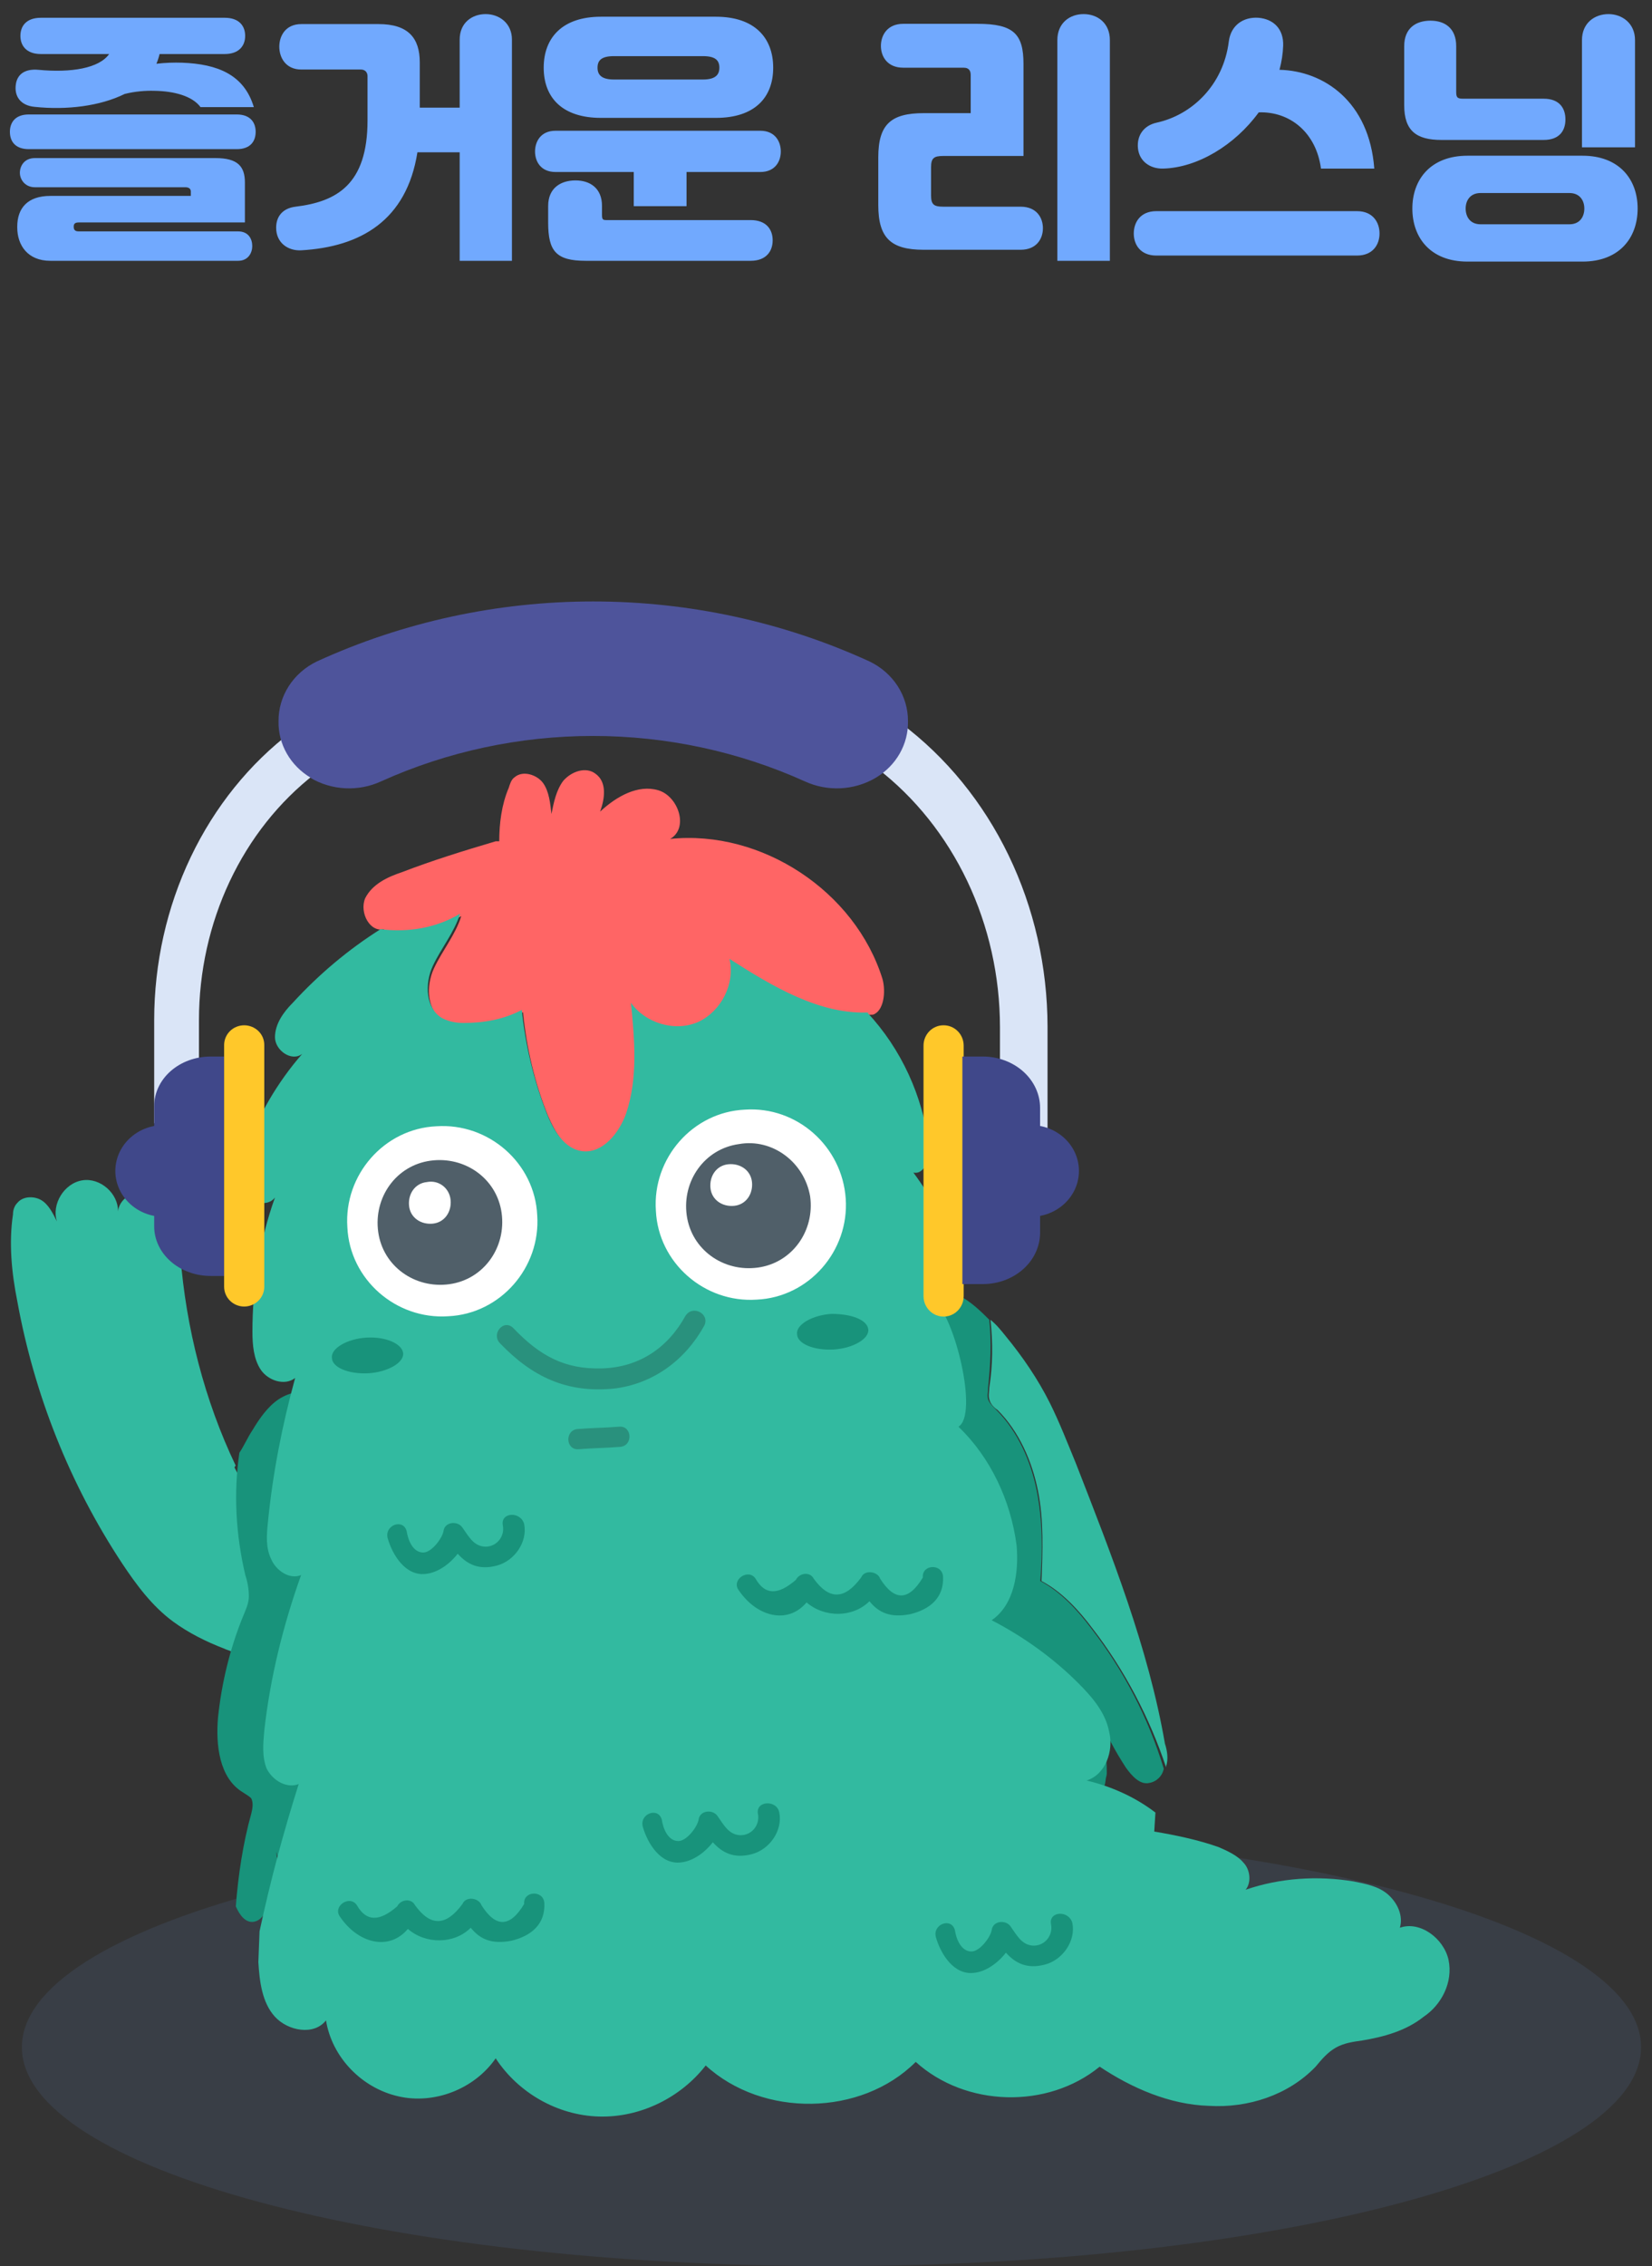 <svg width="151" height="207" viewBox="0 0 151 207" fill="none" xmlns="http://www.w3.org/2000/svg">
<rect x="0" y="0" width="151" height="207" fill="#333333" stroke="none"/>
<path d="M21.761 23.824C22.721 23.824 23.057 23.056 23.057 22.48C23.057 21.808 22.697 21.136 21.761 21.136H7.193C6.833 21.136 6.737 20.968 6.737 20.704C6.737 20.464 6.833 20.32 7.193 20.32H22.385V16.672C22.385 15.208 21.737 14.44 19.697 14.44H3.185C2.225 14.44 1.817 15.16 1.817 15.784C1.817 16.408 2.297 17.104 3.185 17.104H16.937C17.297 17.104 17.441 17.272 17.441 17.488V17.896H4.601C2.513 17.896 1.577 19.024 1.577 20.704V20.776C1.577 22.408 2.537 23.824 4.601 23.824H21.761ZM3.737 1.624C2.393 1.624 1.865 2.392 1.865 3.28C1.865 4.168 2.417 4.936 3.737 4.936H9.977C9.065 6.232 6.521 6.664 3.497 6.376C2.393 6.28 1.625 6.688 1.457 7.648C1.265 8.8 1.889 9.64 3.161 9.76C6.113 10.072 9.161 9.688 11.393 8.584C12.329 8.344 13.313 8.272 14.105 8.296C15.929 8.32 17.585 8.776 18.329 9.784H23.201C22.313 6.808 19.865 5.848 16.649 5.728C15.905 5.704 15.089 5.728 14.297 5.824C14.417 5.536 14.513 5.248 14.585 4.936H20.537C21.857 4.936 22.409 4.168 22.409 3.28C22.409 2.392 21.881 1.624 20.537 1.624H3.737ZM2.633 10.456C1.361 10.456 0.905 11.224 0.905 12.04C0.905 12.904 1.385 13.624 2.633 13.624H21.641C22.889 13.624 23.369 12.904 23.369 12.04C23.369 11.224 22.913 10.456 21.641 10.456H2.633ZM27.017 18.88C25.817 19.024 25.241 19.792 25.241 20.8C25.241 22.216 26.369 22.936 27.545 22.864C32.945 22.552 37.169 20.152 38.153 13.912H42.017V23.824H46.793V3.616C46.793 2.104 45.617 1.288 44.393 1.288C43.145 1.288 42.017 2.08 42.017 3.616V9.832H38.369V5.704C38.369 3.472 37.313 2.2 34.601 2.2H27.545C26.081 2.2 25.529 3.304 25.529 4.264C25.529 5.248 26.105 6.352 27.545 6.352H32.993C33.377 6.352 33.593 6.616 33.593 6.952V11.008C33.593 16.864 30.761 18.424 27.017 18.88ZM65.441 10.768C68.969 10.768 70.673 8.92 70.673 6.184C70.673 3.448 68.969 1.528 65.441 1.528H54.929C51.401 1.528 49.697 3.448 49.697 6.184C49.697 8.92 51.401 10.768 54.929 10.768H65.441ZM57.929 18.832H62.753V15.712H69.497C70.841 15.712 71.369 14.752 71.369 13.84C71.369 12.952 70.865 11.944 69.497 11.944H50.777C49.409 11.944 48.905 12.952 48.905 13.84C48.905 14.752 49.433 15.712 50.777 15.712H57.929V18.832ZM53.537 23.824H68.609C70.049 23.824 70.625 22.936 70.625 21.952C70.625 20.992 70.073 20.104 68.609 20.104H55.673C55.145 20.104 55.025 20.152 55.025 19.624V18.808C55.025 17.2 53.945 16.48 52.601 16.48C51.257 16.48 50.105 17.176 50.105 18.808V20.344C50.105 22.936 50.825 23.824 53.537 23.824ZM56.129 7.264C54.977 7.264 54.617 6.832 54.617 6.184C54.617 5.512 54.977 5.128 56.129 5.128H64.241C65.393 5.128 65.753 5.512 65.753 6.184C65.753 6.832 65.393 7.264 64.241 7.264H56.129ZM85.103 15.28C85.103 14.44 85.367 14.248 86.207 14.248H93.551V5.848C93.551 3.112 92.663 2.176 89.351 2.176H82.559C81.095 2.176 80.519 3.232 80.519 4.192C80.519 5.176 81.119 6.184 82.559 6.184H88.079C88.631 6.184 88.727 6.544 88.727 6.856V10.336H84.431C81.431 10.336 80.279 11.368 80.279 14.368V18.736C80.279 21.736 81.431 22.816 84.431 22.816H93.287C94.727 22.816 95.327 21.832 95.327 20.848C95.327 19.888 94.751 18.88 93.287 18.88H86.207C85.367 18.88 85.103 18.688 85.103 17.848V15.28ZM101.447 23.824V3.664C101.447 2.104 100.319 1.288 99.047 1.288C97.775 1.288 96.647 2.104 96.647 3.664V23.824H101.447ZM117.287 4.168C117.335 2.656 116.423 1.744 115.031 1.624C113.687 1.528 112.511 2.272 112.319 3.784C111.815 7.816 108.911 10.504 105.743 11.2C104.519 11.464 103.895 12.4 104.015 13.552C104.135 14.728 105.119 15.424 106.295 15.4C109.439 15.328 112.871 13.264 115.055 10.264C117.935 10.168 120.311 12.136 120.743 15.4H125.615C125.159 9.28 121.007 6.472 116.951 6.376C117.143 5.656 117.263 4.912 117.287 4.168ZM105.695 19.288C104.207 19.288 103.631 20.344 103.631 21.328C103.631 22.336 104.231 23.344 105.695 23.344H124.031C125.495 23.344 126.095 22.336 126.095 21.328C126.095 20.344 125.519 19.288 124.031 19.288H105.695ZM129.095 19.048C129.095 21.712 130.751 23.896 134.135 23.896H144.647C147.983 23.896 149.687 21.76 149.687 19.048C149.687 16.36 147.983 14.224 144.647 14.224H134.135C130.751 14.224 129.095 16.408 129.095 19.048ZM133.967 19.048C133.967 18.352 134.351 17.632 135.335 17.632H143.447C144.431 17.632 144.815 18.352 144.815 19.048C144.815 19.768 144.431 20.488 143.447 20.488H135.335C134.351 20.488 133.967 19.768 133.967 19.048ZM144.599 13.456H149.447V3.664C149.447 2.128 148.271 1.288 147.023 1.288C145.751 1.288 144.599 2.104 144.599 3.664V13.456ZM141.095 12.784C142.535 12.784 143.087 11.944 143.087 10.912C143.087 9.904 142.559 9.016 141.095 9.016H133.751C133.223 9.016 133.103 8.92 133.103 8.392V4.216C133.103 2.608 132.095 1.888 130.751 1.888C129.407 1.888 128.351 2.584 128.351 4.216V9.616C128.351 11.944 129.455 12.784 131.759 12.784H141.095Z" fill="#71A9FE"/>
<path opacity="0.2" d="M76 207C116.869 207 150 198.046 150 187C150 175.954 116.869 167 76 167C35.131 167 2 175.954 2 187C2 198.046 35.131 207 76 207Z" fill="#516A95"/>
<path d="M90.427 126.742C90.427 127.067 90.319 127.501 90.427 127.827C90.536 128.26 90.861 128.586 91.187 128.803C93.139 130.755 94.332 133.467 94.874 136.178C95.417 138.89 95.308 141.71 95.2 144.421C97.043 145.397 98.562 147.024 99.863 148.759C102.792 152.556 105.07 156.894 106.588 161.449V161.341C106.805 160.69 106.696 159.931 106.48 159.28C104.961 150.495 101.599 142.035 98.345 133.683C97.586 131.84 96.826 129.887 95.959 128.152C94.874 125.983 93.464 123.922 91.946 122.078C91.512 121.536 91.078 120.994 90.536 120.56C90.753 122.62 90.753 124.681 90.427 126.742Z" fill="#32BAA0"/>
<path d="M99.755 148.76C98.453 147.024 96.935 145.397 95.091 144.421C95.308 141.71 95.308 138.89 94.766 136.178C94.223 133.467 93.03 130.755 91.078 128.803C90.752 128.478 90.427 128.152 90.319 127.827C90.21 127.501 90.319 127.176 90.319 126.742C90.535 124.681 90.644 122.621 90.427 120.56C90.319 120.452 90.319 120.452 90.21 120.343C89.342 119.475 88.366 118.608 87.282 118.174C86.089 117.74 84.787 117.74 83.811 118.499L81.642 119.367C80.015 124.79 81.967 130.538 83.703 135.961C85.655 142.035 87.39 148.217 88.909 154.4C89.668 157.545 90.427 160.799 92.271 163.402C92.705 163.944 93.247 164.595 93.898 164.703C95.199 164.92 96.175 163.619 96.392 162.317C96.609 161.016 96.175 159.714 96.392 158.521C96.501 160.257 97.152 161.992 98.236 163.402C98.67 163.944 99.104 164.378 99.755 164.378C100.514 164.27 100.948 163.51 101.056 162.643C101.056 162.426 101.165 162.209 101.165 161.992C101.165 160.257 100.948 158.413 100.514 156.677C101.056 158.413 101.924 159.931 102.9 161.45C103.442 162.209 104.202 163.077 105.069 162.86C105.72 162.751 106.262 162.209 106.371 161.558C104.961 156.894 102.683 152.556 99.755 148.76Z" fill="#18937B"/>
<path fill-rule="evenodd" clip-rule="evenodd" d="M20.505 150.601C18.82 149.953 17.264 149.175 15.838 148.138C13.893 146.711 12.467 144.767 11.17 142.822C6.373 135.562 3.132 127.394 1.576 118.837C1.058 116.244 0.798 113.521 1.187 110.928C1.187 110.539 1.317 110.15 1.576 109.891C2.095 109.243 3.132 109.243 3.78 109.632C4.429 110.021 4.817 110.798 5.206 111.576C4.688 110.021 5.855 108.076 7.54 107.817C9.177 107.565 10.814 109.025 10.788 110.653C10.89 109.557 12.127 108.73 13.245 108.854C14.412 108.983 15.319 110.021 15.838 111.187C16.253 112.121 16.335 113.054 16.419 113.988C16.439 114.221 16.46 114.455 16.486 114.688C17.005 121.3 18.69 127.912 21.542 133.876C21.503 133.929 21.464 133.982 21.427 134.035C24.277 139.728 28.033 144.903 33.081 148.786L30.617 153.972C27.376 153.064 24.265 152.027 21.153 150.86C21.023 150.795 20.926 150.763 20.829 150.73C20.732 150.698 20.634 150.666 20.505 150.601Z" fill="#32BAA0"/>
<path d="M31.316 127.827L28.93 127.393C27.845 126.851 26.435 127.176 25.459 127.827C24.483 128.478 23.724 129.562 23.073 130.647C22.639 131.298 22.314 132.057 21.88 132.708C21.337 136.395 21.554 140.191 22.422 143.879C22.639 144.53 22.747 145.18 22.747 145.831C22.747 146.482 22.422 147.133 22.205 147.675C21.012 150.604 20.253 153.749 19.927 156.894C19.71 159.389 20.036 162.426 22.205 163.727C22.53 163.944 22.747 164.053 22.964 164.27C23.181 164.703 23.073 165.246 22.964 165.68C22.205 168.391 21.771 171.32 21.554 174.139C21.88 174.899 22.422 175.658 23.181 175.549C23.832 175.441 24.157 174.899 24.483 174.248C25.242 172.621 25.567 170.886 25.242 169.15C25.676 170.343 25.567 171.645 26.001 172.946C26.435 174.139 27.736 175.224 28.93 174.682C29.58 174.356 30.014 173.706 30.231 173.055C31.533 170.126 31.533 166.764 31.533 163.619C31.641 157.22 32.075 150.82 32.726 144.53C33.377 138.781 34.136 132.708 31.316 127.827Z" fill="#18937B"/>
<path d="M42.162 83.683C41.62 85.419 40.426 86.829 39.667 88.456C38.908 90.082 39.017 92.36 40.535 93.228C41.077 93.553 41.837 93.662 42.487 93.662C44.331 93.662 46.175 93.228 47.802 92.469C48.127 95.722 48.886 98.976 50.08 101.905C50.73 103.423 51.706 105.159 53.333 105.375C55.286 105.592 56.696 103.749 57.346 101.905C58.431 98.651 58.106 95.18 57.78 91.818C59.082 93.77 61.793 94.529 63.962 93.553C66.132 92.577 67.325 90.082 66.782 87.805C70.796 90.299 75.242 92.903 79.798 92.686C80.774 92.36 80.991 90.625 80.665 89.432C78.171 81.406 69.602 75.766 61.251 76.633C62.986 75.657 62.01 72.729 60.166 72.186C58.322 71.644 56.37 72.729 54.852 74.139C55.286 72.946 55.502 71.427 54.418 70.668C53.55 70.017 52.249 70.451 51.489 71.319C50.839 72.186 50.622 73.271 50.405 74.356C50.296 73.38 50.188 72.295 49.646 71.536C49.103 70.776 47.802 70.343 47.043 70.993C46.717 71.21 46.609 71.644 46.5 71.97C45.849 73.488 45.633 75.223 45.633 76.85H45.307C42.379 77.718 39.559 78.586 36.739 79.67C35.437 80.104 34.027 80.755 33.377 82.056C32.834 83.358 33.81 85.202 35.112 84.876C35.003 84.985 34.895 84.985 34.786 85.093C37.39 85.419 39.993 84.876 42.162 83.683Z" fill="#FF6565"/>
<path d="M132.401 179.02C131.967 177.068 129.798 175.441 127.954 176.092C128.28 175.007 127.737 173.814 126.87 173.055C126.002 172.296 124.809 172.079 123.724 171.862C120.471 171.32 117 171.536 113.854 172.621C114.397 171.97 114.288 170.777 113.638 170.126C113.095 169.476 112.119 169.042 111.36 168.716C109.516 168.066 107.455 167.632 105.503 167.307L105.611 165.571C103.768 164.161 101.598 163.185 99.321 162.643C101.056 162.1 101.815 159.931 101.382 158.196C101.056 156.46 99.863 155.05 98.561 153.749C96.284 151.471 93.572 149.519 90.644 148.001C92.705 146.591 93.138 143.662 92.922 141.167C92.379 137.046 90.535 133.141 87.607 130.321C89.451 129.237 87.282 120.235 85.329 118.716C86.305 119.042 87.282 118.282 87.607 117.306C87.932 116.33 87.607 115.354 87.282 114.378C86.414 111.775 85.112 109.28 83.486 107.111C84.57 107.328 85.004 105.701 84.895 104.616C84.353 100.169 82.401 95.831 79.255 92.469C79.364 92.469 79.581 92.469 79.689 92.469C75.026 92.794 70.579 90.082 66.674 87.588C67.216 89.866 65.915 92.36 63.854 93.336C61.685 94.312 58.973 93.445 57.672 91.601C57.997 94.963 58.323 98.434 57.238 101.688C56.587 103.532 55.069 105.375 53.225 105.159C51.598 104.942 50.622 103.315 49.971 101.688C48.778 98.651 48.019 95.397 47.694 92.252C46.067 93.119 44.223 93.445 42.379 93.445C41.728 93.445 41.077 93.336 40.427 93.011C38.908 92.143 38.8 89.866 39.559 88.239C40.318 86.612 41.511 85.202 42.053 83.466C39.884 84.768 37.281 85.202 34.787 84.876C31.858 86.72 29.147 88.998 26.761 91.601C25.893 92.469 25.134 93.553 25.134 94.746C25.134 95.939 26.652 97.024 27.628 96.265C25.351 98.868 23.507 102.013 22.422 105.267C21.988 106.46 21.771 107.653 22.205 108.738C22.747 109.822 24.374 110.365 25.134 109.389C23.724 113.293 23.073 117.523 23.073 121.645C23.073 122.838 23.181 124.139 23.832 125.115C24.483 126.091 26.001 126.634 26.977 125.875C25.784 130.213 24.917 134.66 24.483 139.107C24.374 140.191 24.266 141.384 24.808 142.469C25.242 143.445 26.435 144.313 27.52 143.879C25.893 148.434 24.7 153.207 24.157 158.087C24.049 159.28 23.941 160.473 24.374 161.558C24.917 162.643 26.218 163.402 27.303 162.968C25.893 167.415 24.7 171.862 23.724 176.417L23.615 179.237C23.724 180.973 23.941 182.925 25.134 184.226C26.327 185.528 28.713 185.962 29.797 184.552C30.34 187.914 33.051 190.734 36.414 191.493C39.667 192.252 43.355 190.842 45.307 188.022C47.368 191.168 50.947 193.229 54.743 193.337C58.54 193.446 62.227 191.602 64.505 188.673C69.711 193.446 78.713 193.337 83.702 188.348C88.258 192.469 95.742 192.686 100.514 188.782C103.442 190.734 106.913 192.252 110.492 192.361C114.071 192.578 117.759 191.385 120.254 188.782C120.796 188.131 121.338 187.48 122.097 187.046C122.857 186.613 123.724 186.504 124.484 186.396C126.436 186.07 128.497 185.528 130.124 184.226C131.75 183.142 132.835 181.081 132.401 179.02Z" fill="#32BAA0"/>
<path d="M84.353 144.096C83.052 146.265 81.75 146.265 80.448 144.204C80.232 143.554 79.038 143.337 78.713 144.096C77.195 146.157 75.785 146.157 74.375 144.204C74.049 143.554 73.073 143.662 72.748 144.313C71.121 145.723 69.928 145.723 69.06 144.204C68.409 143.228 66.782 144.313 67.542 145.289C69.169 147.675 71.989 148.434 73.724 146.374C75.351 147.784 77.954 147.784 79.472 146.265C80.34 147.35 81.425 147.784 83.16 147.458C85.004 147.024 86.305 145.94 86.197 143.988C86.088 142.794 84.245 142.903 84.353 144.096Z" fill="#18937B"/>
<path d="M45.958 139.324C46.175 140.408 45.307 141.384 44.222 141.276C43.246 141.167 42.812 140.3 42.27 139.541C41.836 138.89 40.643 138.998 40.535 139.866C40.426 140.517 39.45 141.818 38.691 141.818C37.715 141.818 37.281 140.625 37.172 139.866C36.847 138.673 35.112 139.324 35.437 140.517C35.871 142.035 37.064 143.987 38.908 143.771C39.992 143.662 41.077 142.903 41.836 141.927C42.704 142.903 43.789 143.445 45.416 143.011C47.042 142.577 48.236 140.842 47.91 139.215C47.585 138.022 45.741 138.131 45.958 139.324Z" fill="#18937B"/>
<path d="M69.277 165.679C69.494 166.764 68.626 167.74 67.542 167.632C66.566 167.523 66.132 166.656 65.59 165.896C65.156 165.246 63.963 165.354 63.854 166.222C63.746 166.873 62.77 168.174 62.01 168.174C61.034 168.174 60.6 166.981 60.492 166.222C60.166 165.029 58.431 165.679 58.757 166.873C59.19 168.391 60.383 170.343 62.227 170.126C63.312 170.018 64.396 169.259 65.156 168.283C66.023 169.259 67.108 169.801 68.735 169.367C70.362 168.933 71.555 167.198 71.23 165.571C71.013 164.378 69.06 164.486 69.277 165.679Z" fill="#18937B"/>
<path d="M96.067 175.766C96.284 176.851 95.416 177.827 94.331 177.719C93.355 177.61 92.921 176.743 92.379 175.983C91.945 175.333 90.752 175.441 90.644 176.309C90.535 176.959 89.559 178.261 88.8 178.261C87.824 178.261 87.39 177.068 87.281 176.309C86.956 175.116 85.221 175.766 85.546 176.959C85.98 178.478 87.173 180.43 89.017 180.213C90.101 180.105 91.186 179.346 91.945 178.369C92.813 179.346 93.897 179.888 95.524 179.454C97.151 179.02 98.344 177.285 98.019 175.658C97.694 174.465 95.85 174.573 96.067 175.766Z" fill="#18937B"/>
<path d="M47.91 173.922C46.609 176.092 45.307 176.092 44.006 174.031C43.789 173.38 42.596 173.163 42.27 173.922C40.752 175.983 39.342 175.983 37.932 174.031C37.606 173.38 36.63 173.489 36.305 174.139C34.678 175.549 33.485 175.549 32.617 174.031C31.966 173.055 30.34 174.139 31.099 175.116C32.726 177.502 35.546 178.261 37.281 176.2C38.908 177.61 41.511 177.61 43.029 176.092C43.897 177.176 44.982 177.61 46.717 177.285C48.561 176.851 49.862 175.766 49.754 173.814C49.646 172.621 47.802 172.729 47.91 173.922Z" fill="#18937B"/>
<path d="M36.848 123.597C36.956 124.464 35.438 125.332 33.702 125.441C31.858 125.549 30.34 124.898 30.34 124.031C30.232 123.163 31.75 122.295 33.485 122.187C35.221 122.078 36.739 122.729 36.848 123.597Z" fill="#18937B"/>
<path d="M79.364 121.428C79.472 122.295 77.954 123.163 76.219 123.271C74.375 123.38 72.856 122.729 72.856 121.861C72.748 120.994 74.266 120.126 76.002 120.018C77.846 120.018 79.255 120.56 79.364 121.428Z" fill="#18937B"/>
<path d="M49.104 111.016C49.429 115.788 45.741 120.018 40.969 120.235C36.197 120.56 31.967 116.872 31.75 112.1C31.425 107.328 35.112 103.098 39.885 102.881C44.657 102.556 48.887 106.243 49.104 111.016Z" fill="white"/>
<path d="M45.85 110.798C46.284 113.944 44.223 116.872 41.078 117.306C37.932 117.74 35.004 115.679 34.57 112.534C34.136 109.388 36.197 106.46 39.343 106.026C42.488 105.592 45.416 107.653 45.85 110.798Z" fill="#505F69"/>
<path d="M77.303 109.497C77.629 114.269 73.941 118.499 69.169 118.716C64.397 119.041 60.167 115.354 59.95 110.581C59.624 105.809 63.312 101.579 68.084 101.362C72.856 101.037 76.978 104.725 77.303 109.497Z" fill="white"/>
<path d="M74.05 109.28C74.484 112.425 72.423 115.354 69.277 115.788C66.132 116.221 63.204 114.161 62.77 111.015C62.336 107.87 64.397 104.942 67.542 104.508C70.579 103.965 73.507 106.135 74.05 109.28Z" fill="#505F69"/>
<path d="M62.638 120.226C61.011 123.155 58.407 124.89 55.045 124.998C51.575 125.107 49.297 123.805 46.911 121.311C46.043 120.443 44.85 121.853 45.718 122.721C48.646 125.758 51.791 127.276 56.13 126.842C59.709 126.408 62.638 124.239 64.373 121.094C64.915 120.009 63.288 119.142 62.638 120.226Z" fill="#29917D"/>
<path d="M52.899 132.382C54.201 132.274 55.394 132.274 56.696 132.165C57.889 132.057 57.78 130.213 56.587 130.322C55.285 130.43 54.092 130.43 52.791 130.538C51.598 130.647 51.706 132.491 52.899 132.382Z" fill="#29917D"/>
<path d="M41.186 109.605C41.294 110.69 40.644 111.666 39.559 111.775C38.474 111.883 37.498 111.232 37.39 110.148C37.281 109.063 37.932 108.087 39.017 107.978C40.101 107.762 41.077 108.521 41.186 109.605Z" fill="white"/>
<path d="M68.735 107.979C68.843 109.063 68.192 110.039 67.108 110.148C66.023 110.256 65.047 109.605 64.939 108.521C64.83 107.436 65.481 106.46 66.565 106.352C67.65 106.243 68.626 106.894 68.735 107.979Z" fill="white"/>
<path d="M15.427 102.211C15.452 99.984 16.488 97.918 18.186 96.709V93.172C18.189 88.766 19.152 84.425 20.995 80.514C22.837 76.603 25.505 73.238 28.773 70.701C27.575 69.827 26.805 68.397 26.684 66.818C22.805 69.757 19.632 73.691 17.439 78.283C15.245 82.873 14.097 87.984 14.094 93.173V102.605C14.522 102.418 14.97 102.291 15.427 102.227" fill="#DAE5F7"/>
<path d="M14.094 101.644V112.034C14.096 113.233 14.639 114.381 15.604 115.228C16.569 116.076 17.878 116.552 19.243 116.554H20.487V96.511H19.243C17.878 96.513 16.569 96.99 15.604 97.837C14.639 98.684 14.096 99.833 14.094 101.031V101.644Z" fill="#40488A"/>
<path d="M86.249 93.656C85.763 93.652 85.295 93.846 84.95 94.195C84.606 94.545 84.412 95.02 84.414 95.515V118.399C84.414 119.066 84.764 119.682 85.332 120.016C85.9 120.349 86.599 120.349 87.166 120.016C87.734 119.682 88.084 119.066 88.084 118.399V95.515C88.084 95.021 87.89 94.546 87.546 94.198C87.202 93.849 86.735 93.654 86.249 93.656" fill="#FFC82A"/>
<path d="M14.212 111.09V102.832C12.832 103.056 11.645 103.888 11.015 105.074C10.384 106.261 10.384 107.661 11.015 108.847C11.645 110.033 12.832 110.866 14.212 111.09" fill="#40488A"/>
<path d="M22.318 119.348C22.804 119.348 23.27 119.159 23.615 118.821C23.96 118.483 24.154 118.025 24.156 117.546V95.451C24.157 94.973 23.963 94.515 23.617 94.18C23.27 93.845 22.804 93.657 22.318 93.656C21.833 93.656 21.368 93.845 21.025 94.181C20.682 94.518 20.488 94.974 20.486 95.451V117.546C20.488 118.023 20.682 118.481 21.025 118.818C21.368 119.156 21.833 119.347 22.318 119.348" fill="#FFC82A"/>
<path d="M80.152 70.163C83.625 72.834 86.459 76.376 88.417 80.493C90.374 84.61 91.398 89.18 91.401 93.818V97.509C93.205 98.781 94.306 100.955 94.333 103.301C94.819 103.368 95.294 103.502 95.749 103.698V93.769C95.739 88.314 94.516 82.943 92.184 78.119C89.853 73.295 86.483 69.162 82.364 66.076C82.234 67.735 81.42 69.239 80.152 70.163" fill="#DAE5F7"/>
<path d="M94.951 111.09C96.331 110.866 97.517 110.033 98.148 108.847C98.778 107.661 98.778 106.261 98.148 105.074C97.517 103.888 96.331 103.056 94.951 102.832V111.09Z" fill="#40488A"/>
<path d="M95.069 112.609V101.198C95.067 99.956 94.516 98.765 93.537 97.886C92.558 97.008 91.231 96.513 89.846 96.511H87.966V117.297H89.846C91.231 117.295 92.558 116.8 93.537 115.921C94.516 115.043 95.067 113.852 95.069 112.609" fill="#40488A"/>
<path d="M28.38 71.057C30.326 72.207 32.759 72.329 34.822 71.38C40.875 68.646 47.495 67.227 54.198 67.227C60.903 67.227 67.522 68.646 73.574 71.38C75.642 72.329 78.079 72.207 80.031 71.057C81.912 69.948 83.038 67.98 82.992 65.88C83 64.749 82.675 63.639 82.053 62.673C81.43 61.708 80.536 60.927 79.471 60.418C71.596 56.813 62.964 54.941 54.219 54.941C45.474 54.941 36.843 56.813 28.968 60.418C27.905 60.929 27.013 61.71 26.394 62.675C25.774 63.64 25.451 64.75 25.459 65.88C25.415 67.98 26.541 69.948 28.422 71.057" fill="#4E549B"/>
</svg>

